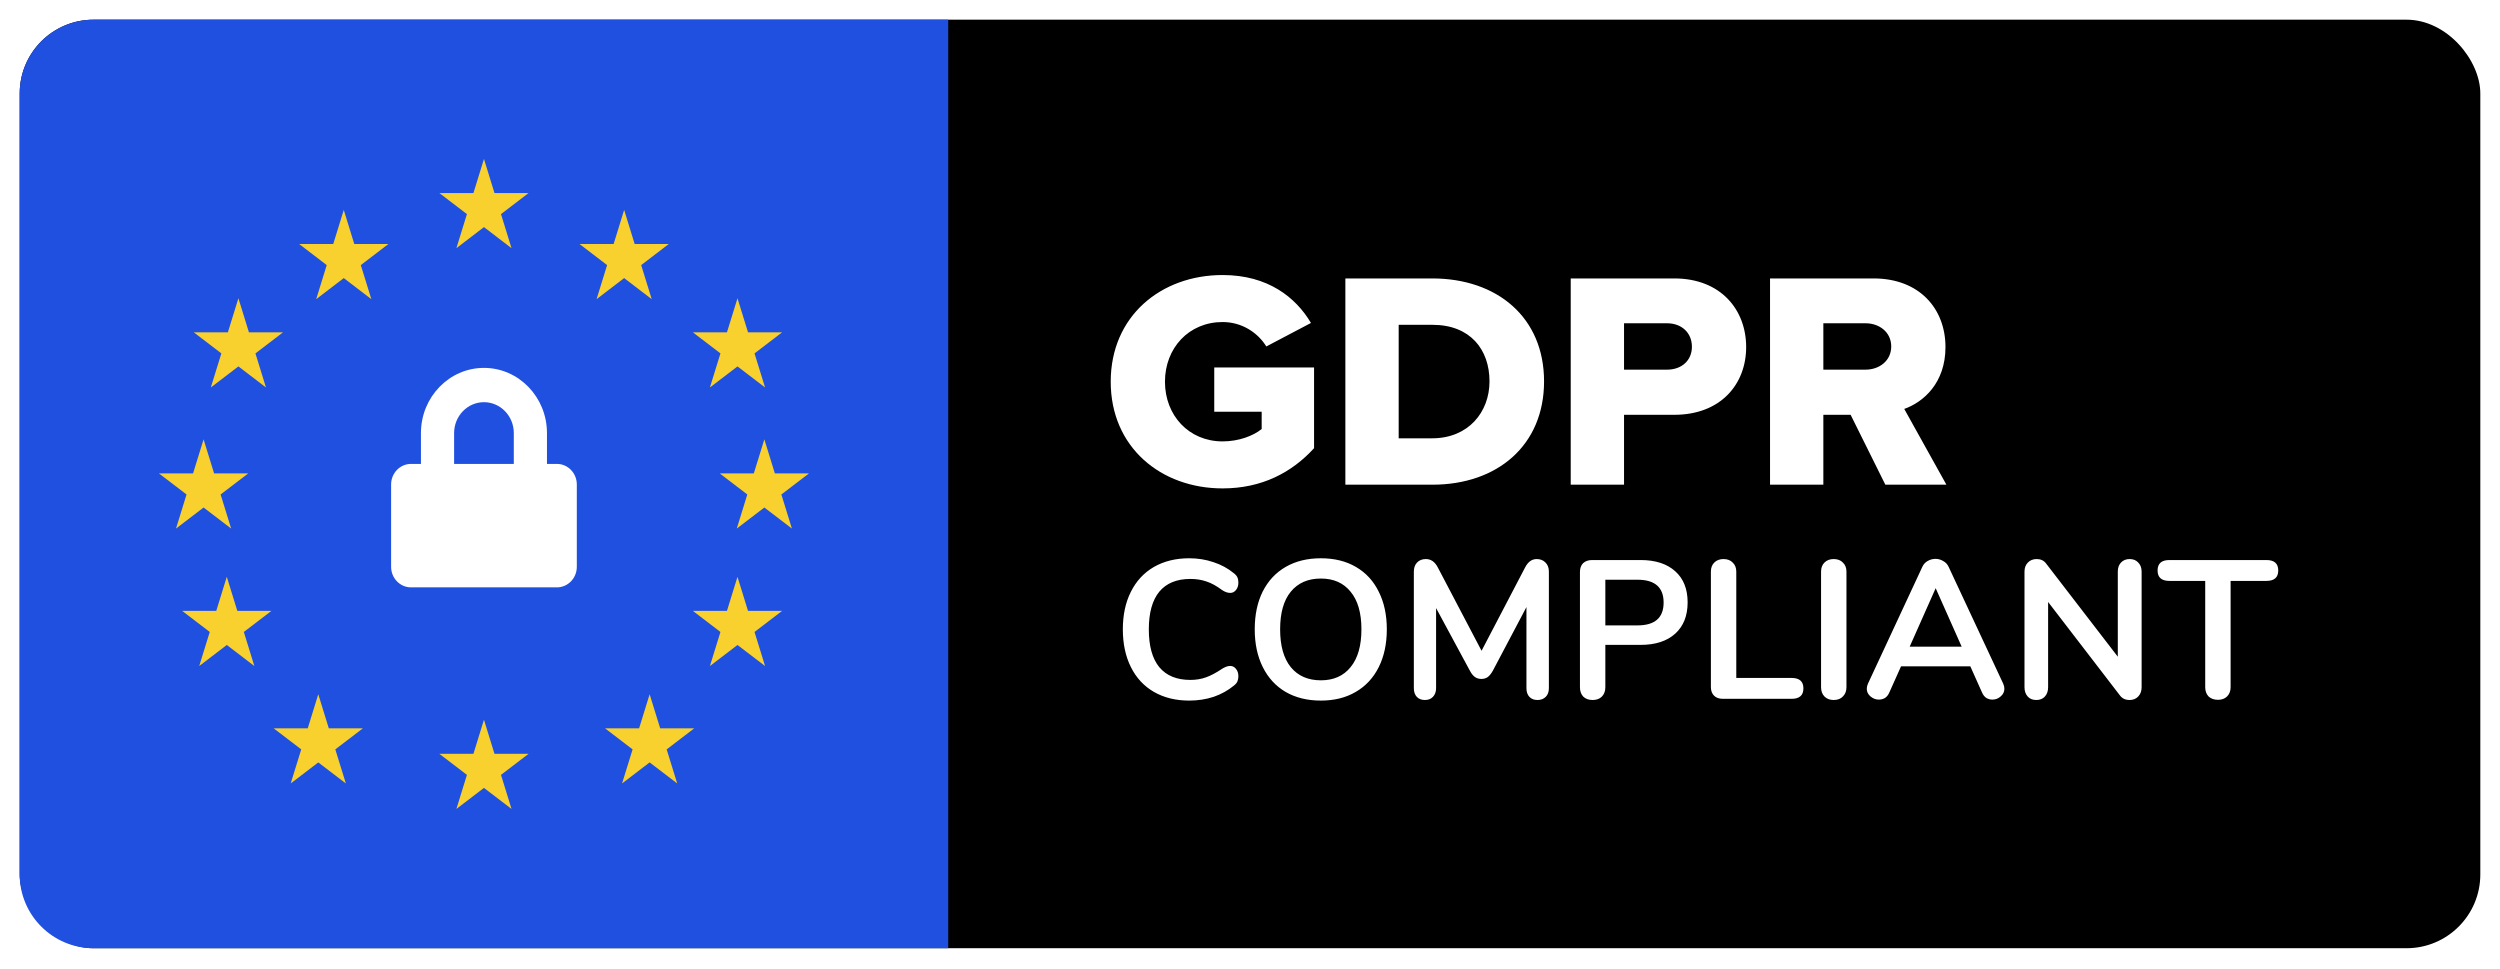 <svg width="508" height="197" viewBox="0 0 508 197" fill="none" xmlns="http://www.w3.org/2000/svg">
<g id="GDPR compliant - GDPR Copy 15" clip-path="url(#clip0)" filter="url(#filter0_d)">
<rect id="Rectangle " x="4" y="2" width="500" height="188.679" rx="15" fill="black"/>
<path id="Rectangle _2" d="M4 17C4 8.716 10.716 2 19 2H192.679V190.679H19C10.716 190.679 4 183.964 4 175.679V17Z" fill="#2050E0"/>
<g id="Group">
<path id="Shape" d="M98.34 30.302L100.479 37.226H107.404L101.802 41.506L103.941 48.43L98.34 44.148L92.739 48.43L94.879 41.506L89.276 37.226H96.2L98.34 30.302Z" fill="#F8D12E"/>
<path id="Shape_2" d="M98.34 144.249L100.479 151.176H107.404L101.802 155.454L103.941 162.377L98.34 158.099L92.739 162.377L94.879 155.454L89.276 151.176H96.2L98.34 144.249Z" fill="#F8D12E"/>
<path id="Shape_3" d="M126.827 40.661L128.965 47.585H135.891L130.288 51.866L132.428 58.789L126.827 54.508L121.224 58.789L123.364 51.866L117.763 47.585H124.688L126.827 40.661Z" fill="#F8D12E"/>
<path id="Shape_4" d="M149.857 115.208L151.996 122.134H158.92L153.318 126.413L155.459 133.336L149.857 129.058L144.255 133.336L146.395 126.413L140.792 122.134H147.717L149.857 115.208Z" fill="#F8D12E"/>
<path id="Shape_5" d="M155.314 87.276L157.452 94.199H164.377L158.775 98.478L160.915 105.404L155.314 101.126L149.712 105.404L151.853 98.478L146.249 94.199H153.173L155.314 87.276Z" fill="#F8D12E"/>
<path id="Shape_6" d="M41.367 87.276L43.506 94.199H50.43L44.827 98.478L46.969 105.404L41.367 101.126L35.764 105.404L37.904 98.478L32.302 94.199H39.227L41.367 87.276Z" fill="#F8D12E"/>
<path id="Shape_7" d="M46.084 115.208L48.223 122.134H55.147L49.546 126.413L51.684 133.336L46.084 129.058L40.482 133.336L42.621 126.413L37.019 122.134H43.944L46.084 115.208Z" fill="#F8D12E"/>
<path id="Shape_8" d="M149.857 58.604L151.996 65.53H158.92L153.318 69.809L155.459 76.732L149.857 72.454L144.255 76.732L146.395 69.809L140.792 65.53H147.717L149.857 58.604Z" fill="#F8D12E"/>
<path id="Shape_9" d="M48.443 58.604L50.581 65.53H57.505L51.904 69.809L54.042 76.732L48.443 72.454L42.84 76.732L44.98 69.809L39.377 65.53H46.303L48.443 58.604Z" fill="#F8D12E"/>
<path id="Shape_10" d="M132.006 139.07L134.145 145.993H141.07L135.466 150.275L137.607 157.198L132.006 152.919L126.403 157.198L128.544 150.275L122.942 145.993H129.867L132.006 139.07Z" fill="#F8D12E"/>
<path id="Shape_11" d="M69.853 40.661L71.991 47.585H78.917L73.314 51.866L75.456 58.789L69.853 54.508L64.252 58.789L66.391 51.866L60.789 47.585H67.713L69.853 40.661Z" fill="#F8D12E"/>
<path id="Shape_12" d="M64.673 139.07L66.812 145.997H73.737L68.135 150.274L70.275 157.198L64.673 152.922L59.072 157.198L61.211 150.274L55.609 145.997H62.533L64.673 139.07Z" fill="#F8D12E"/>
</g>
<path id="GDPR" fill-rule="evenodd" clip-rule="evenodd" d="M225.698 75.565C225.698 88.886 235.902 97.243 248.436 97.243C256.372 97.243 262.482 94.038 267.017 89.074V72.674H246.736V81.66H256.372V85.179C254.672 86.561 251.711 87.692 248.436 87.692C241.571 87.692 236.721 82.414 236.721 75.565C236.721 68.716 241.571 63.438 248.436 63.438C252.404 63.438 255.617 65.637 257.317 68.402L266.387 63.626C263.301 58.411 257.632 53.887 248.436 53.887C235.902 53.887 225.698 62.244 225.698 75.565ZM273.379 96.489V54.578H291.015C304.242 54.578 313.753 62.495 313.753 75.502C313.753 88.509 304.242 96.489 291.078 96.489H273.379ZM284.212 87.064H291.015C298.384 87.064 302.667 81.723 302.667 75.502C302.667 69.03 298.762 64.003 291.078 64.003H284.212V87.064ZM319.17 96.489V54.578H340.207C349.655 54.578 354.82 60.924 354.82 68.527C354.82 76.067 349.655 82.288 340.207 82.288H330.004V96.489H319.17ZM343.797 68.465C343.797 65.574 341.656 63.689 338.759 63.689H330.003V73.114H338.759C341.656 73.114 343.797 71.292 343.797 68.465ZM383.101 96.489L376.047 82.288H370.504V96.489H359.67V54.578H380.708C390.03 54.578 395.321 60.736 395.321 68.527C395.321 75.816 390.848 79.712 386.943 81.094L395.509 96.489H383.101ZM384.298 68.402C384.298 65.511 381.904 63.689 379.07 63.689H370.504V73.114H379.07C381.904 73.114 384.298 71.292 384.298 68.402Z" fill="white"/>
<path id="Shape_13" fill-rule="evenodd" clip-rule="evenodd" d="M111.143 92.266H113.164C115.397 92.266 117.208 94.139 117.208 96.447V113.171C117.208 115.479 115.397 117.352 113.164 117.352H83.515C81.283 117.352 79.472 115.479 79.472 113.171V96.447C79.472 94.139 81.283 92.266 83.515 92.266H85.536V85.994C85.536 78.695 91.281 72.755 98.34 72.755C105.398 72.755 111.143 78.695 111.143 85.994V92.266ZM92.275 85.994V92.266H104.404V85.994C104.404 82.536 101.684 79.723 98.34 79.723C94.996 79.723 92.275 82.536 92.275 85.994Z" fill="white"/>
<path id="Compliant" d="M241.64 140.36C238.92 140.36 236.533 139.773 234.48 138.6C232.453 137.427 230.893 135.747 229.8 133.56C228.707 131.373 228.16 128.813 228.16 125.88C228.16 122.947 228.707 120.4 229.8 118.24C230.893 116.053 232.453 114.373 234.48 113.2C236.533 112.027 238.92 111.44 241.64 111.44C243.4 111.44 245.053 111.707 246.6 112.24C248.147 112.747 249.52 113.493 250.72 114.48C251.067 114.747 251.307 115.027 251.44 115.32C251.573 115.613 251.64 115.973 251.64 116.4C251.64 116.987 251.48 117.48 251.16 117.88C250.84 118.28 250.453 118.48 250 118.48C249.467 118.48 248.92 118.293 248.36 117.92C247.213 117.067 246.147 116.48 245.16 116.16C244.173 115.813 243.08 115.64 241.88 115.64C239.107 115.64 237 116.507 235.56 118.24C234.147 119.973 233.44 122.52 233.44 125.88C233.44 129.267 234.147 131.827 235.56 133.56C237 135.293 239.107 136.16 241.88 136.16C243.027 136.16 244.08 135.987 245.04 135.64C246.027 135.293 247.133 134.707 248.36 133.88C248.627 133.72 248.893 133.587 249.16 133.48C249.427 133.373 249.707 133.32 250 133.32C250.453 133.32 250.84 133.52 251.16 133.92C251.48 134.32 251.64 134.813 251.64 135.4C251.64 135.8 251.573 136.16 251.44 136.48C251.307 136.773 251.067 137.053 250.72 137.32C249.52 138.307 248.147 139.067 246.6 139.6C245.053 140.107 243.4 140.36 241.64 140.36ZM268.402 140.36C265.655 140.36 263.268 139.773 261.242 138.6C259.242 137.427 257.695 135.747 256.602 133.56C255.508 131.373 254.962 128.813 254.962 125.88C254.962 122.947 255.495 120.4 256.562 118.24C257.655 116.053 259.215 114.373 261.242 113.2C263.268 112.027 265.655 111.44 268.402 111.44C271.148 111.44 273.522 112.027 275.522 113.2C277.548 114.373 279.095 116.053 280.162 118.24C281.255 120.4 281.802 122.947 281.802 125.88C281.802 128.813 281.255 131.373 280.162 133.56C279.068 135.747 277.508 137.427 275.482 138.6C273.482 139.773 271.122 140.36 268.402 140.36ZM268.402 136.24C270.988 136.24 273.002 135.347 274.442 133.56C275.908 131.773 276.642 129.213 276.642 125.88C276.642 122.547 275.908 120 274.442 118.24C273.002 116.453 270.988 115.56 268.402 115.56C265.788 115.56 263.748 116.453 262.282 118.24C260.842 120 260.122 122.547 260.122 125.88C260.122 129.213 260.842 131.773 262.282 133.56C263.748 135.347 265.788 136.24 268.402 136.24ZM312.253 111.6C313 111.6 313.6 111.84 314.053 112.32C314.507 112.773 314.733 113.387 314.733 114.16V137.84C314.733 138.587 314.52 139.173 314.093 139.6C313.667 140.027 313.107 140.24 312.413 140.24C311.72 140.24 311.173 140.027 310.773 139.6C310.373 139.173 310.173 138.587 310.173 137.84V121.36L303.373 134.24C303.053 134.827 302.707 135.267 302.333 135.56C301.96 135.827 301.52 135.96 301.013 135.96C300.507 135.96 300.067 135.827 299.693 135.56C299.32 135.293 298.973 134.853 298.653 134.24L291.813 121.56V137.84C291.813 138.56 291.6 139.147 291.173 139.6C290.773 140.027 290.227 140.24 289.533 140.24C288.84 140.24 288.293 140.027 287.893 139.6C287.493 139.173 287.293 138.587 287.293 137.84V114.16C287.293 113.387 287.507 112.773 287.933 112.32C288.387 111.84 288.987 111.6 289.733 111.6C290.773 111.6 291.587 112.173 292.173 113.32L301.053 130.24L309.893 113.32C310.48 112.173 311.267 111.6 312.253 111.6ZM323.606 140.24C322.833 140.24 322.206 140.013 321.726 139.56C321.273 139.08 321.046 138.44 321.046 137.64V114.24C321.046 113.467 321.26 112.867 321.686 112.44C322.14 112.013 322.753 111.8 323.526 111.8H333.366C336.38 111.8 338.726 112.56 340.406 114.08C342.086 115.573 342.926 117.68 342.926 120.4C342.926 123.12 342.086 125.24 340.406 126.76C338.726 128.28 336.38 129.04 333.366 129.04H326.206V137.64C326.206 138.44 325.966 139.08 325.486 139.56C325.033 140.013 324.406 140.24 323.606 140.24ZM332.726 125.08C336.273 125.08 338.046 123.533 338.046 120.44C338.046 117.347 336.273 115.8 332.726 115.8H326.206V125.08H332.726ZM350.093 140C349.319 140 348.719 139.787 348.293 139.36C347.866 138.933 347.653 138.347 347.653 137.6V114.16C347.653 113.387 347.879 112.773 348.333 112.32C348.813 111.84 349.439 111.6 350.213 111.6C351.013 111.6 351.639 111.84 352.093 112.32C352.573 112.773 352.813 113.387 352.813 114.16V135.76H364.053C365.653 135.76 366.453 136.467 366.453 137.88C366.453 139.293 365.653 140 364.053 140H350.093ZM372.6 140.24C371.827 140.24 371.2 140 370.72 139.52C370.267 139.04 370.04 138.413 370.04 137.64V114.16C370.04 113.387 370.267 112.773 370.72 112.32C371.2 111.84 371.827 111.6 372.6 111.6C373.4 111.6 374.027 111.84 374.48 112.32C374.96 112.773 375.2 113.387 375.2 114.16V137.64C375.2 138.413 374.96 139.04 374.48 139.52C374.027 140 373.4 140.24 372.6 140.24ZM407.05 136.92C407.21 137.267 407.29 137.613 407.29 137.96C407.29 138.573 407.037 139.093 406.53 139.52C406.05 139.947 405.49 140.16 404.85 140.16C404.423 140.16 404.023 140.053 403.65 139.84C403.277 139.6 402.983 139.24 402.77 138.76L400.37 133.4H386.29L383.89 138.76C383.677 139.24 383.383 139.6 383.01 139.84C382.637 140.053 382.223 140.16 381.77 140.16C381.157 140.16 380.597 139.947 380.09 139.52C379.583 139.093 379.33 138.573 379.33 137.96C379.33 137.613 379.41 137.267 379.57 136.92L390.61 113.2C390.85 112.667 391.21 112.267 391.69 112C392.197 111.707 392.73 111.56 393.29 111.56C393.85 111.56 394.37 111.707 394.85 112C395.357 112.267 395.73 112.667 395.97 113.2L407.05 136.92ZM388.05 129.4H398.61L393.33 117.52L388.05 129.4ZM432.737 111.6C433.484 111.6 434.071 111.84 434.497 112.32C434.951 112.773 435.177 113.387 435.177 114.16V137.64C435.177 138.413 434.951 139.04 434.497 139.52C434.044 140 433.457 140.24 432.737 140.24C431.884 140.24 431.231 139.933 430.777 139.32L416.177 120.32V137.64C416.177 138.413 415.964 139.04 415.537 139.52C415.111 140 414.524 140.24 413.777 140.24C413.031 140.24 412.444 140 412.017 139.52C411.591 139.04 411.377 138.413 411.377 137.64V114.16C411.377 113.387 411.604 112.773 412.057 112.32C412.511 111.84 413.111 111.6 413.857 111.6C414.684 111.6 415.324 111.907 415.777 112.52L430.337 131.44V114.16C430.337 113.387 430.551 112.773 430.977 112.32C431.431 111.84 432.017 111.6 432.737 111.6ZM450.7 140.2C449.9 140.2 449.26 139.973 448.78 139.52C448.327 139.04 448.1 138.413 448.1 137.64V116.04H440.82C439.22 116.04 438.42 115.333 438.42 113.92C438.42 112.507 439.22 111.8 440.82 111.8H460.54C462.14 111.8 462.94 112.507 462.94 113.92C462.94 115.333 462.14 116.04 460.54 116.04H453.26V137.64C453.26 138.413 453.02 139.04 452.54 139.52C452.087 139.973 451.474 140.2 450.7 140.2Z" fill="white"/>
</g>
<defs>
<filter id="filter0_d" x="0" y="0" width="508" height="196.679" filterUnits="userSpaceOnUse" color-interpolation-filters="sRGB">
<feFlood flood-opacity="0" result="BackgroundImageFix"/>
<feColorMatrix in="SourceAlpha" type="matrix" values="0 0 0 0 0 0 0 0 0 0 0 0 0 0 0 0 0 0 127 0"/>
<feOffset dy="2"/>
<feGaussianBlur stdDeviation="2"/>
<feColorMatrix type="matrix" values="0 0 0 0 0.847 0 0 0 0 0.867 0 0 0 0 0.89 0 0 0 1 0"/>
<feBlend mode="normal" in2="BackgroundImageFix" result="effect1_dropShadow"/>
<feBlend mode="normal" in="SourceGraphic" in2="effect1_dropShadow" result="shape"/>
</filter>
<clipPath id="clip0">
<rect width="500" height="188.679" fill="white" transform="translate(4 2)"/>
</clipPath>
</defs>
</svg>
